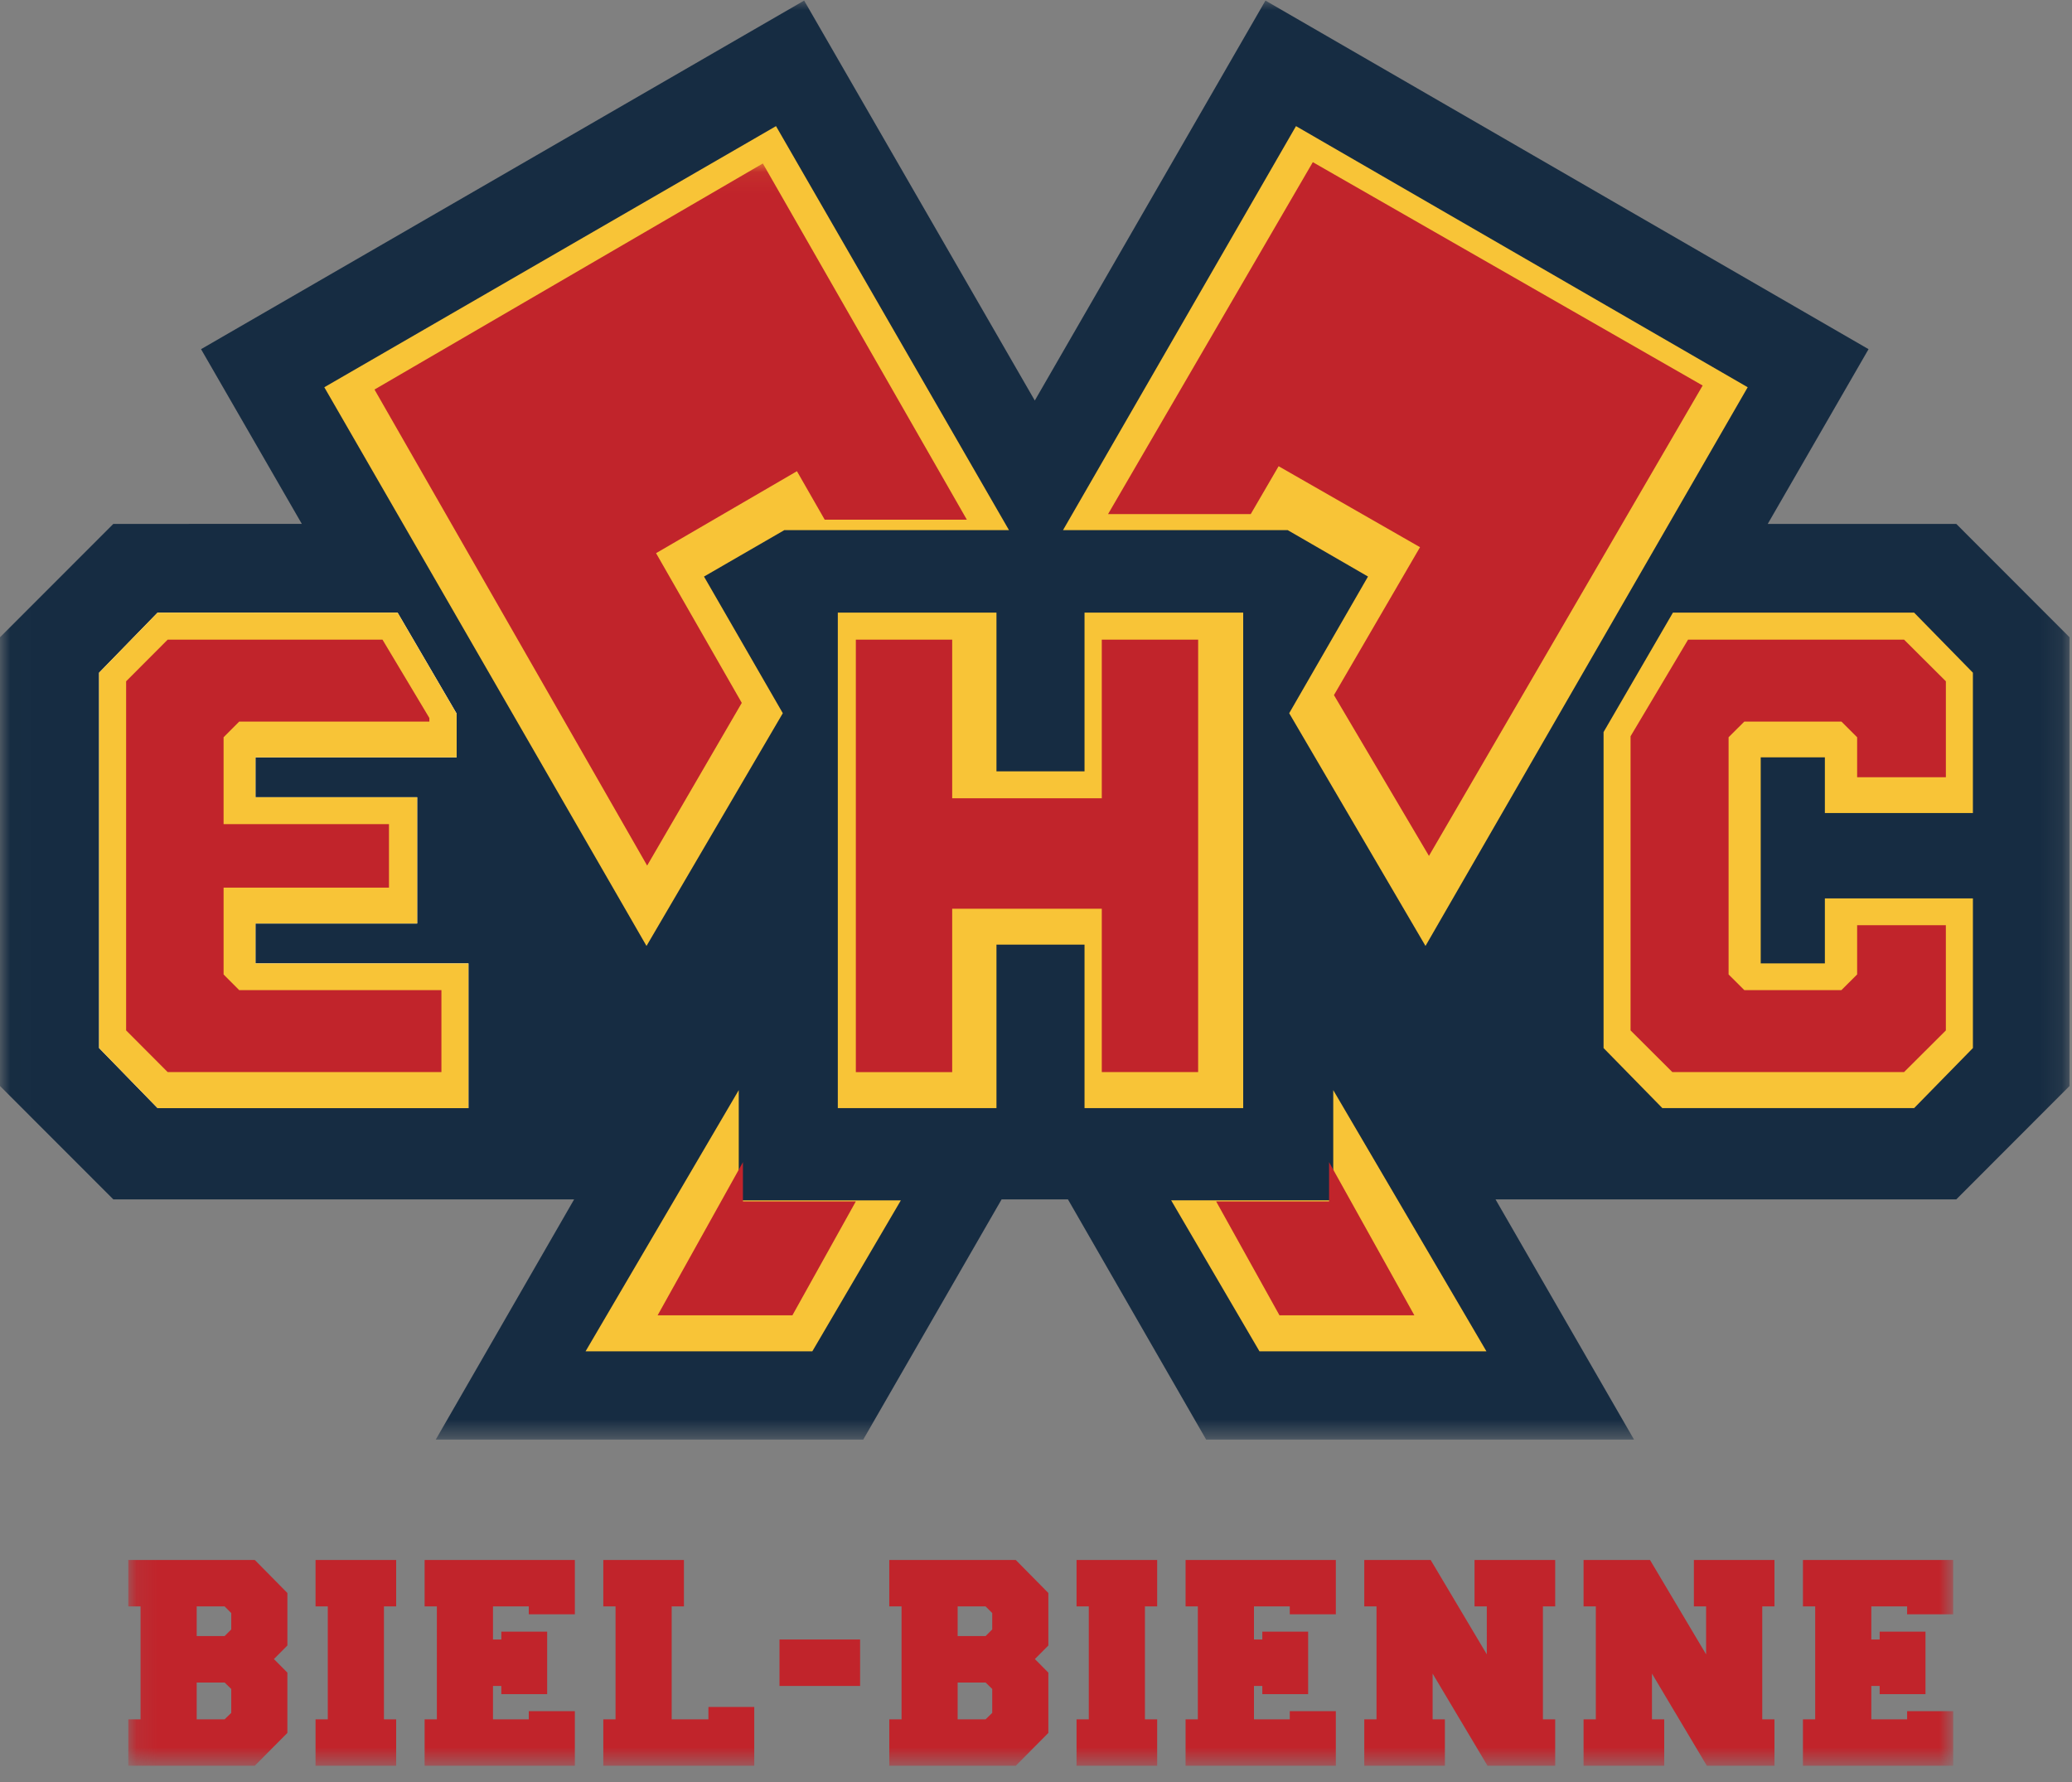 <svg xmlns="http://www.w3.org/2000/svg" xmlns:xlink="http://www.w3.org/1999/xlink" width="100" height="86" viewBox="0 0 100 86">
    <rect x="0" y="0" width="100" height="86" fill="#808080" stroke="none"/>
    <defs>
        <path id="a" d="M.008.028h99.876v69.447H.008z"/>
        <path id="c" d="M.105.064H88.18v77.32H.105z"/>
    </defs>
    <g fill="none" fill-rule="evenodd">
        <g>
            <mask id="b" fill="#fff">
                <use xlink:href="#a"/>
            </mask>
            <path fill="#162C42" d="M94.415 25.284h-9.099l4.865-8.433L61.074.028 49.942 19.33 38.81.028 9.703 16.851l4.864 8.433H5.47L0 30.756V52.41l5.469 5.472h22.24l-6.678 11.593h20.631l6.678-11.592h3.202l6.67 11.592h20.65l-6.685-11.593h22.239l5.467-5.474V30.757l-5.468-5.473" mask="url(#b)"/>
        </g>
        <path fill="#F8C437" d="M64.345 57.927h-7.823l4.264 7.29H71.74l-7.394-12.608v5.318M35.654 57.93v-5.321L28.26 65.217h10.944l4.273-7.287h-7.824"/>
        <path fill="#C1242B" d="M35.856 57.982v-1.895l-4.117 7.39 6.504.001 3.061-5.496h-5.448M64.145 57.982h-5.45l3.056 5.496h6.51l-4.116-7.391v1.895"/>
        <path fill="#F8C437" d="M88.072 39.238h7.145v-6.774l-2.838-2.899H80.74L77.6 34.972l-.208.358v15.25l2.838 2.898h12.15l2.838-2.899v-7.222h-7.145v3.136h-3.096V36.55h3.096v2.687"/>
        <path fill="#FFFFFE" d="M21.134 46.493H12.33v-1.925h7.804v-6.092H12.33V36.55h9.71v-2.107l-2.852-4.879H7.607l-2.824 2.9v18.114l2.824 2.9h15.002v-6.986h-1.475"/>
        <path fill="#F8C437" d="M58.504 29.565h-6.162v7.66h-4.25v-7.66h-7.657v23.913h7.657v-7.89h4.25v7.89H60V29.565h-1.496"/>
        <path fill="#C1242B" d="M57.826 30.87h-4.651v7.654h-7.22V30.87h-4.65v20.87h4.65v-7.885h7.22v7.884h4.65l.001-20.87M93.913 37.51v-4.63l-2.017-2.01H81.47l-2.775 4.662v14.196l2.016 2.011h11.184l2.017-2.01V44.65H89.63v2.377l-.758.756h-4.687l-.759-.756V35.58l.759-.756h4.687l.758.756v1.93h4.282"/>
        <path fill="#A3A0CE" d="M21.304 51.74v-3.956h-9.76l-.753-.756v-4.192h7.982v-3.063h-7.982V35.58l.754-.757h9.177v-.173L18.46 30.87H8.092l-2.005 2.01v16.848l2.005 2.011h13.212"/>
        <path fill="#F8C437" d="M21.134 46.493H12.33v-1.925h7.804v-6.092H12.33V36.55h9.709V34.443l-2.85-4.878H7.606l-.432.443-2.392 2.456V50.58l.432.444 2.392 2.455h15.002v-6.985h-1.475"/>
        <path fill="#C1242B" d="M21.304 51.74v-3.956h-9.76l-.753-.756v-4.192h7.982v-3.063h-7.982V35.58l.754-.757h9.177v-.173L18.46 30.87H8.092l-2.005 2.01v16.848l2.005 2.011h13.212"/>
        <path fill="#F8C437" d="M15.652 18.689l15.55 26.963L37.78 34.42l-3.803-6.595 3.876-2.24h.001l.002-.002.001.001h10.839L37.452 6.087l-21.8 12.602M84.348 18.689l-21.8-12.602-11.244 19.497H62.147l3.876 2.24-3.803 6.596 6.578 11.232 15.55-26.963"/>
        <path fill="#C1242B" d="M82.174 18.605L63.36 7.826 53.478 24.81h6.886l1.345-2.31 6.825 3.908-4.154 7.138 4.585 7.76 13.209-22.7"/>
        <g transform="translate(6.087 7.826)">
            <mask id="d" fill="#fff">
                <use xlink:href="#c"/>
            </mask>
            <path fill="#C1242B" d="M11.987 10.973l13.159 22.975 4.567-7.853-4.137-7.225 6.799-3.956 1.34 2.339h6.86L30.73.063l-18.743 10.91M5.073 73.683l-.319-.31H3.406v1.776h1.348l.32-.31v-1.156zm0-3.663l-.319-.32H3.406v1.431h1.348l.32-.32v-.791zm2.709 2.876v2.91L6.209 77.39H.105V75.15h.592V69.7H.105v-2.241H6.21l1.573 1.593v2.534l-.65.654.65.656zM13.033 77.391H9.142V75.15h.591V69.7h-.591v-2.241h3.891V69.7h-.59v5.45h.59v2.241M17.706 75.15h1.727v-.394h2.224v2.635h-7.251V75.15h.591V69.7h-.591v-2.241h7.251v2.623h-2.224V69.7h-1.727v1.598h.402v-.381h2.212v3.016h-2.212v-.393h-.402v1.61M26.33 69.7v5.45h1.773v-.597h2.212v2.838H23.03V75.15h.591V69.7h-.591v-2.241h3.891V69.7h-.59M31.533 73.54h3.891v-2.242h-3.891zM41.8 73.683l-.32-.31h-1.348v1.776h1.349l.319-.31v-1.156zm0-3.663l-.32-.32h-1.348v1.431h1.349l.319-.32v-.791zm2.709 2.876v2.91l-1.573 1.585h-6.104V75.15h.592V69.7h-.592v-2.241h6.104l1.573 1.593v2.534l-.65.654.65.656zM49.76 77.391H45.87V75.15h.591V69.7h-.591v-2.241h3.891V69.7h-.591v5.45h.591v2.241M54.433 75.15h1.727v-.394h2.224v2.635h-7.252V75.15h.592V69.7h-.592v-2.241h7.252v2.623H56.16V69.7h-1.727v1.598h.402v-.381h2.212v3.016h-2.212v-.393h-.402v1.61M65.705 77.391l-2.65-4.448v2.206h.592v2.242h-3.891V75.15h.591V69.7h-.591v-2.241h3.205l2.709 4.555V69.7h-.592v-2.241h3.892V69.7h-.592v5.45h.592v2.241h-3.265M76.291 77.391l-2.65-4.448v2.206h.592v2.242H70.34V75.15h.592V69.7h-.592v-2.241h3.206l2.708 4.555V69.7h-.59v-2.241h3.89V69.7h-.59v5.45h.59v2.241h-3.264M84.228 75.15h1.727v-.394h2.224v2.635h-7.251V75.15h.591V69.7h-.591v-2.241h7.25v2.623h-2.223V69.7h-1.727v1.598h.402v-.381h2.212v3.016H84.63v-.393h-.402v1.61" mask="url(#d)"/>
        </g>
    </g>
</svg>
